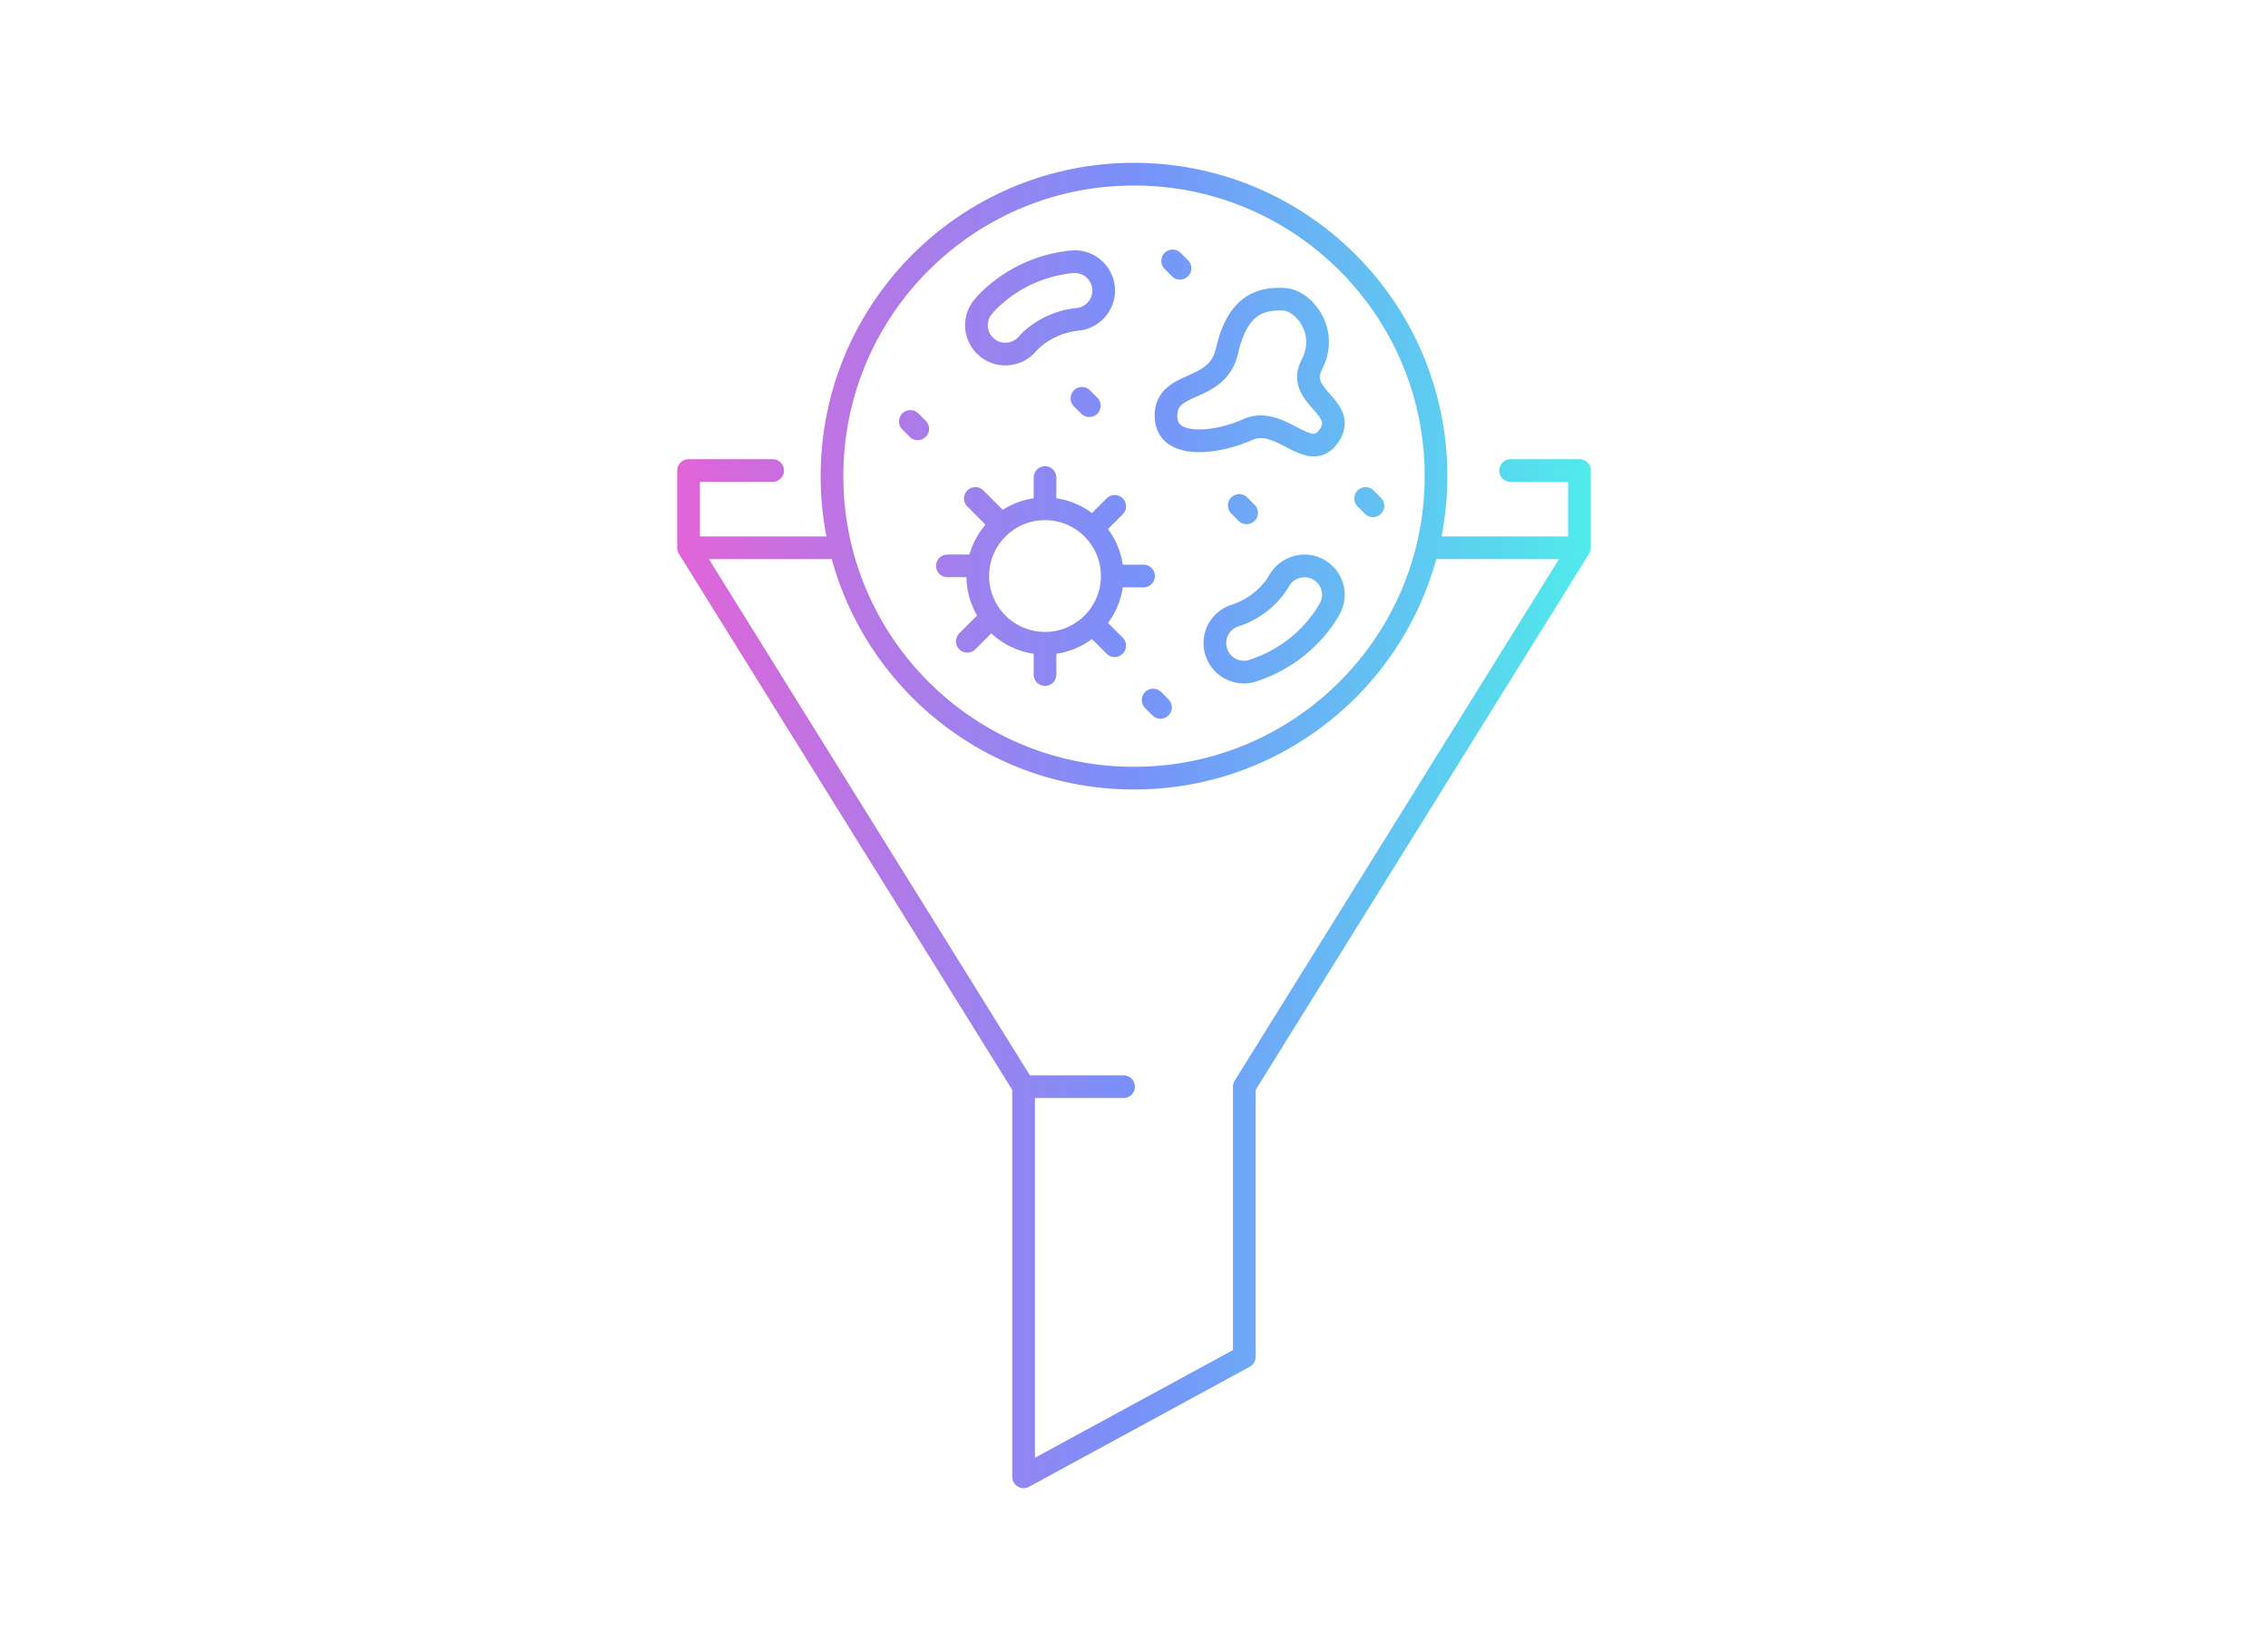 <svg xmlns="http://www.w3.org/2000/svg" data-name="Ebene 1" viewBox="0 0 250 182"><defs><linearGradient id="a" x1="74.65" x2="175.35" y1="91" y2="91" data-name="Neues Verlaufsfeld 1" gradientUnits="userSpaceOnUse"><stop offset="0" stop-color="#e164d7"/><stop offset=".5" stop-color="#7891fa"/><stop offset="1" stop-color="#50ebeb"/></linearGradient></defs><path fill="none" stroke="url(#a)" stroke-linecap="round" stroke-linejoin="round" stroke-width="2.5" d="M157.68 60.38h16.42l-36.94 59.41v29.78l-24.33 13.23v-43.01L75.89 60.38h16.09m20.85 59.41h11.02m50.25-59.41v-8.51h-7.59m-81.34 0H75.9v8.51m15.81-7.89c0 18.39 14.9 33.29 33.29 33.29s33.29-14.9 33.29-33.29S143.39 19.2 125 19.2 91.71 34.1 91.71 52.49m23.48 3.6c-4.09 0-7.41 3.32-7.41 7.41s3.32 7.41 7.41 7.41 7.41-3.32 7.41-7.41-3.32-7.41-7.41-7.41m0 0v-3.45m0 21.72v-3.45m5.24-12.65 2.44-2.44m-16.24 14.87 2.36-2.36m13.61-4.83h3.45m-21.62-1.12h3.34m15.1 8.8-2.44-2.44m-10.56-11.43-2.36-2.36m26.57 16.93c.54 1.67 2.34 2.6 4.01 2.05 5.86-1.89 8.29-6.44 8.55-6.95.78-1.56.16-3.44-1.39-4.24s-3.46-.19-4.29 1.34c-.06.11-1.48 2.7-4.83 3.78a3.177 3.177 0 0 0-2.06 4.01Zm-12.44-40.17a3.187 3.187 0 0 0-3.49-2.85c-6.13.62-9.46 4.56-9.82 5.01a3.17 3.17 0 0 0 .47 4.44c1.35 1.11 3.35.91 4.47-.42.08-.1 2.01-2.33 5.52-2.69.74-.07 1.4-.4 1.89-.88.68-.66 1.06-1.6.96-2.61m15.91 15.64c3.55-1.58 6.64 3.65 8.78.91 2.62-3.35-3.64-4.41-1.73-8.07s-.89-7.1-3.08-7.2c-2.77-.13-5.14.76-6.28 5.74-1.1 4.77-6.97 3.06-6.7 7.36.22 3.39 5.46 2.84 9.01 1.26m13.79 8.41-.81-.81m-13.93.77.81.81m-9.49 21.45-.81-.81m-7.04-32.45-.81-.81m10-15.15.81.81m-28.91 17.7-.81-.81"/></svg>